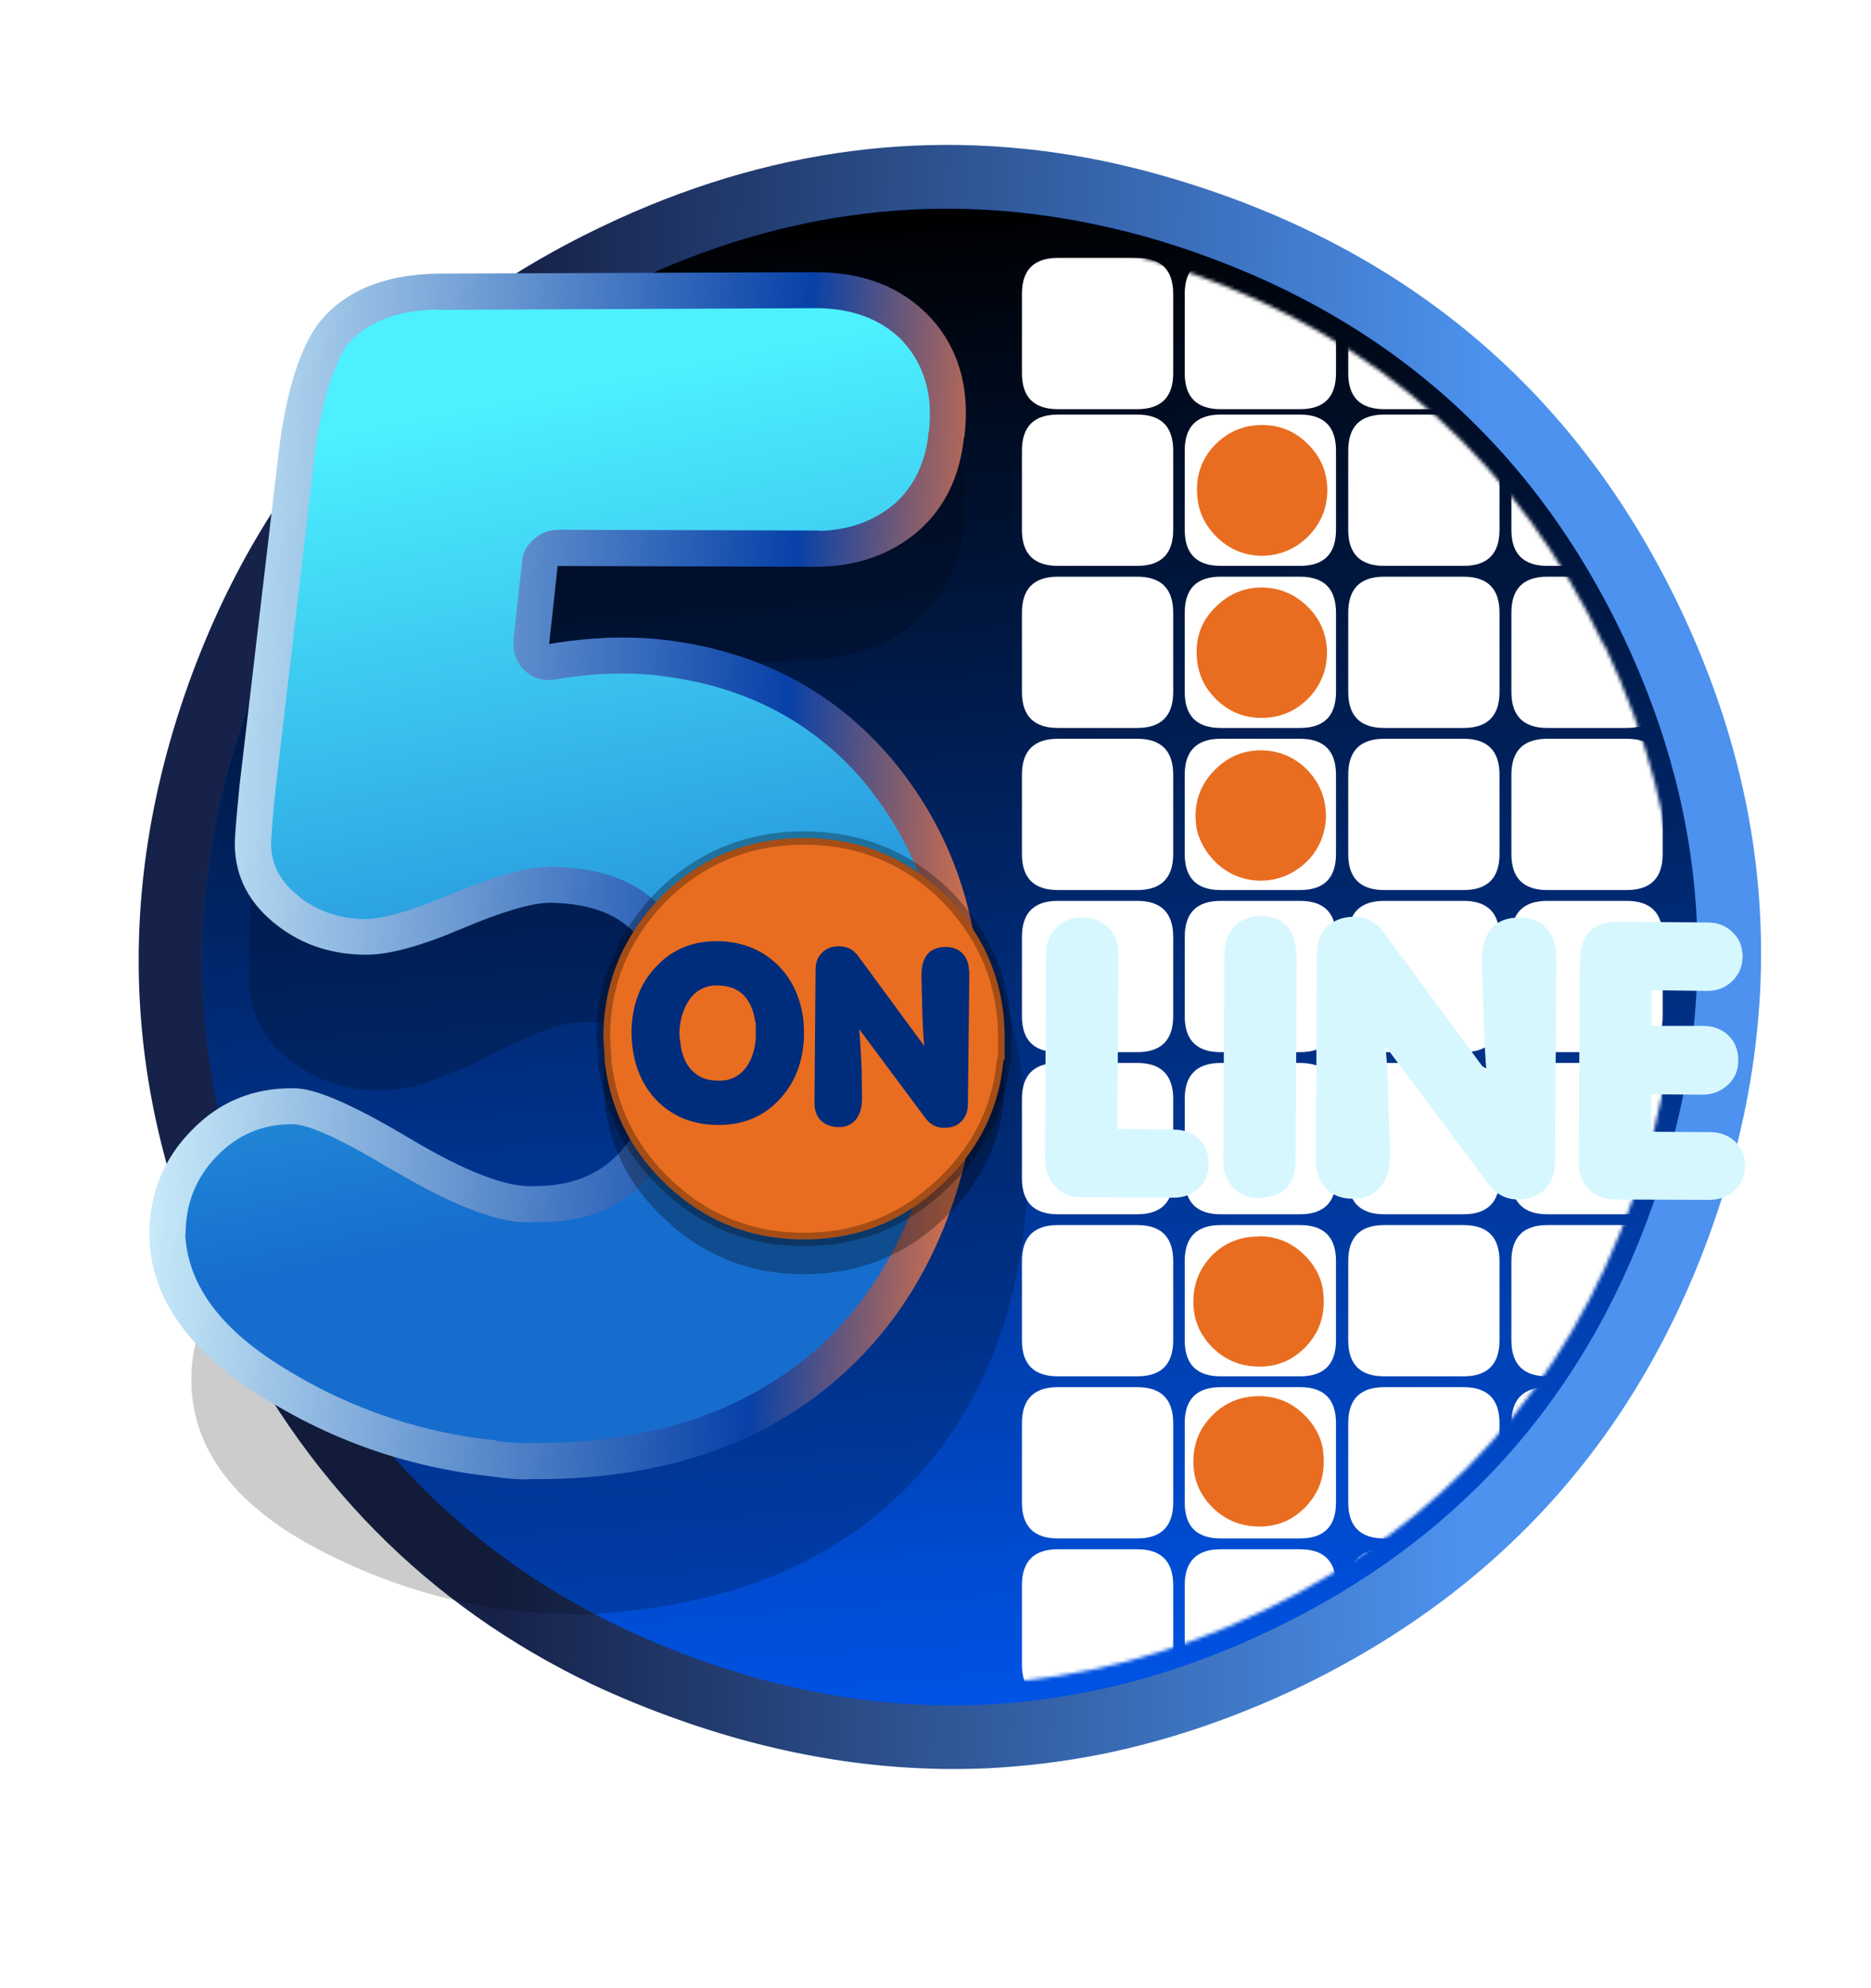 <svg xmlns="http://www.w3.org/2000/svg" xmlns:xlink="http://www.w3.org/1999/xlink" preserveAspectRatio="none" width="160" height="170"><defs><path fill="url(#a)" d="M376.6-2.6q-16.4-5.8-32.6-9.2-70.7-14.5-139 18.1-84.1 40.1-115.3 127.9-31 87.7 9 171.7 34.2 72.1 103.6 105.3 11.5 5.4 24 9.8 43.2 15.3 85.6 13.4 16.1-.8 32.1-4 27.2-5.6 54-18.3 83.9-40.2 115-127.8 31.1-87.8-8.8-171.8-40-84-127.6-115.1z" id="e"/><path fill="#005CFF" d="M370.7 14Q357.3 9.2 344 6.3 277-8.6 212.4 22.2q-77.4 37-106 117.9-28.7 80.8 8.1 158.2 36.8 77.4 117.7 106.1 56.7 20.2 111.8 7.9 23.4-5.2 46.4-16.2 77.4-36.9 106-117.7 28.7-80.8-8.1-158.3Q451.4 42.7 370.7 14z" id="f"/><path fill="url(#b)" d="M370.7 14Q357.3 9.2 344 6.3 277-8.6 212.4 22.2q-77.4 37-106 117.9-28.7 80.8 8.1 158.2 36.8 77.4 117.7 106.1 56.7 20.2 111.8 7.9 23.4-5.2 46.4-16.2 77.4-36.9 106-117.7 28.7-80.8-8.1-158.3Q451.4 42.7 370.7 14z" id="g"/><path fill-opacity=".2" d="M305.4 86.5q1-20.8-12.3-33.4-13-12.1-34-10.3l-106.9 8.5q-23.5 2.1-33.1 17.4-7 12.5-8.1 37.7l-4 94.4q-.3 12.8-.1 16.4 1 14.2 14 22.5 11.3 7.5 25.8 6.4 9.7-.8 26.3-9.3 16.5-8.6 24.4-9.4 18.3-1.2 26.7 8.7 8.6 9.8 7.4 30.8-1.3 39.2-32.5 41.3-11.4 1.4-36.2-11-25-12.6-33.9-11.7-17.3 1-28.2 14.1-11 13-9.8 30.2 2.1 27.5 38 45.3 18.3 9.1 37.8 13.3 12.9 2.7 26.4 3.1 7.4.5 11.5-.1 53.6-3.6 84.7-34.8 31.1-31.6 33.8-84.7.1-10.2-1-23.6-3.6-41-30.3-68.8-26.7-27.3-67.1-29-15.6-.7-32.8 3.5l.8-22.3 74.1-5.3q16.8-1.7 27.4-12.4 10.7-10.6 11.2-27.5z" id="h"/><path fill="url(#c)" d="M182.8 35.6q-4.4-19.9-20-28.2-15.5-8-34.8-1L29.8 41.6Q8 49.8 2.9 66.7-.5 80.2 5 104.2L25.4 194q3 12.2 4.1 15.5 4.6 13 18.9 17.6 12.6 4.1 26-.7 8.9-3.2 22.3-15.5 13.3-12.2 20.6-15 16.9-5.8 27.3 1.3 10.7 7 14.9 27.1 8.8 37.2-20 47.2-10.4 4.3-36.9-1-26.8-5.4-34.9-2.4-16 5.4-22.9 20.5-7 15-1.5 30.9 9 25.3 47.4 32.9 19.5 4 38.9 2.8 12.8-.8 25.7-3.8 7-1.4 10.7-3 49.6-17.1 70.8-54.5 21.3-37.6 10.2-88.3-2.6-9.7-7-22-13.8-37.7-46.1-56.9-32.2-18.9-70.7-10.3-14.8 3.4-29.9 11.8l-5-21.2 68.4-24q15.4-5.8 22.7-18.5 7.2-12.8 3.3-28.9z" id="i"/><path fill="url(#d)" d="M173 38v-.6q-3.4-14.8-15-21.1l-.1-.1q-11.8-5.8-26.5-.4L33.4 51h-.3q-16.1 6-20.5 18Q10 81 14.8 102l20.4 89.8q2.7 10.9 3.8 14.3v.1q3.1 8.4 12.5 11.3l.3.2q9.4 2.9 19.3-.6H71q7.3-3 18.5-13.2l.4-.3q15.4-14.1 24-17 .1-.2.3-.2 22.2-7.6 36 2.4 13.8 8.5 19.1 33.3v.2q10.8 46.6-26.6 58.6v.1q-12.1 5.2-41.8-.7h-.3q-22.8-4.7-29.6-2.8l-.3.1q-11.7 4.1-16.8 15.2v.1l-.1.1q-5.2 11.3-1 23.2v.3q8.2 19.8 39.5 26l.4.1q18.1 3.7 36.2 2.6 12-.7 24-3.6h.6q5.6-1.2 8.4-2.4l.7-.3h.2q45.6-15.8 65.3-50l.3-.3q18.8-34.4 9-80.5-2.5-9-6.7-20.7l-.1-.3q-12.6-34.3-41.8-51.8l-.4-.3q-28.7-16.5-62.9-8.8h-.2q-13.5 3.1-27.1 10.7-2.8 1.6-6 1.3-3.1-.4-5.5-2.5-2.3-2.1-3-5.1l-.1-.1-5-21.2q-1-3.7 1-7.1 1.8-3.4 5.4-4.7l68.4-24h.3q11.5-4.5 17-14l.1-.1q5.1-9.5 2.3-21.4z" id="j"/><path fill="#FFF" d="M483 122.7Q447.2 47.3 368.8 19.5q-78.5-27.9-153.8 8-75.2 35.9-103 114.4-27.9 78.6 7.8 153.9 35.9 75.2 114.5 103.1 78.4 27.9 153.7-8 75.2-36 103-114.4 27.9-78.6-7.8-153.8z" id="k"/><path fill="#FFF" d="M66-14.2q0 10 10 10h22q10 0 10-10v-22q0-10-10-10H76q-10 0-10 10v22z" id="n"/><path fill="#FFF" d="M66-14.2q0 10 10 10h22q10 0 10-10v-22q0-10-10-10H76q-10 0-10 10v22z" id="o"/><path fill="#FFF" d="M66-14.2q0 10 10 10h22q10 0 10-10v-22q0-10-10-10H76q-10 0-10 10v22z" id="p"/><path fill="#FFF" d="M66-14.2q0 10 10 10h22q10 0 10-10v-22q0-10-10-10H76q-10 0-10 10v22z" id="q"/><path fill="#FFF" d="M66-14.2q0 10 10 10h22q10 0 10-10v-22q0-10-10-10H76q-10 0-10 10v22z" id="r"/><path fill="#FFF" d="M66-14.2q0 10 10 10h22q10 0 10-10v-22q0-10-10-10H76q-10 0-10 10v22z" id="s"/><path fill="#FFF" d="M66-14.2q0 10 10 10h22q10 0 10-10v-22q0-10-10-10H76q-10 0-10 10v22z" id="t"/><path fill="#FFF" d="M66-14.2q0 10 10 10h22q10 0 10-10v-22q0-10-10-10H76q-10 0-10 10v22z" id="u"/><path fill="#FFF" d="M66-14.2q0 10 10 10h22q10 0 10-10v-22q0-10-10-10H76q-10 0-10 10v22z" id="v"/><path fill="#FFF" d="M66-14.2q0 10 10 10h22q10 0 10-10v-22q0-10-10-10H76q-10 0-10 10v22z" id="w"/><path fill="#FFF" d="M66-14.2q0 10 10 10h22q10 0 10-10v-22q0-10-10-10H76q-10 0-10 10v22z" id="x"/><path fill="#FFF" d="M66-14.2q0 10 10 10h22q10 0 10-10v-22q0-10-10-10H76q-10 0-10 10v22z" id="y"/><path fill="#FFF" d="M66-14.2q0 10 10 10h22q10 0 10-10v-22q0-10-10-10H76q-10 0-10 10v22z" id="z"/><path fill="#FFF" d="M66-14.2q0 10 10 10h22q10 0 10-10v-22q0-10-10-10H76q-10 0-10 10v22z" id="A"/><path fill="#FFF" d="M66-14.2q0 10 10 10h22q10 0 10-10v-22q0-10-10-10H76q-10 0-10 10v22z" id="B"/><path fill="#FFF" d="M66-14.2q0 10 10 10h22q10 0 10-10v-22q0-10-10-10H76q-10 0-10 10v22z" id="C"/><path fill="#FFF" d="M66-14.2q0 10 10 10h22q10 0 10-10v-22q0-10-10-10H76q-10 0-10 10v22z" id="D"/><path fill="#FFF" d="M66-14.2q0 10 10 10h22q10 0 10-10v-22q0-10-10-10H76q-10 0-10 10v22z" id="E"/><path fill="#FFF" d="M66-14.2q0 10 10 10h22q10 0 10-10v-22q0-10-10-10H76q-10 0-10 10v22z" id="F"/><path fill="#FFF" d="M66-14.2q0 10 10 10h22q10 0 10-10v-22q0-10-10-10H76q-10 0-10 10v22z" id="G"/><path fill="#FFF" d="M66-14.2q0 10 10 10h22q10 0 10-10v-22q0-10-10-10H76q-10 0-10 10v22z" id="H"/><path fill="#FFF" d="M66-14.2q0 10 10 10h22q10 0 10-10v-22q0-10-10-10H76q-10 0-10 10v22z" id="I"/><path fill="#FFF" d="M66-14.2q0 10 10 10h22q10 0 10-10v-22q0-10-10-10H76q-10 0-10 10v22z" id="J"/><path fill="#FFF" d="M66-14.2q0 10 10 10h22q10 0 10-10v-22q0-10-10-10H76q-10 0-10 10v22z" id="K"/><path fill="#FFF" d="M66-14.2q0 10 10 10h22q10 0 10-10v-22q0-10-10-10H76q-10 0-10 10v22z" id="L"/><path fill="#FFF" d="M66-14.2q0 10 10 10h22q10 0 10-10v-22q0-10-10-10H76q-10 0-10 10v22z" id="M"/><path fill="#FFF" d="M66-14.2q0 10 10 10h22q10 0 10-10v-22q0-10-10-10H76q-10 0-10 10v22z" id="N"/><path fill="#FFF" d="M66-14.2q0 10 10 10h22q10 0 10-10v-22q0-10-10-10H76q-10 0-10 10v22z" id="O"/><path fill="#FFF" d="M66-14.2q0 10 10 10h22q10 0 10-10v-22q0-10-10-10H76q-10 0-10 10v22z" id="P"/><path fill="#FFF" d="M66-14.2q0 10 10 10h22q10 0 10-10v-22q0-10-10-10H76q-10 0-10 10v22z" id="Q"/><path fill="#FFF" d="M66-14.2q0 10 10 10h22q10 0 10-10v-22q0-10-10-10H76q-10 0-10 10v22z" id="R"/><path fill="#FFF" d="M66-14.2q0 10 10 10h22q10 0 10-10v-22q0-10-10-10H76q-10 0-10 10v22z" id="S"/><path fill="#FFF" d="M66-14.2q0 10 10 10h22q10 0 10-10v-22q0-10-10-10H76q-10 0-10 10v22z" id="T"/><path fill="#FFF" d="M66-14.2q0 10 10 10h22q10 0 10-10v-22q0-10-10-10H76q-10 0-10 10v22z" id="U"/><path fill="#FFF" d="M66-14.2q0 10 10 10h22q10 0 10-10v-22q0-10-10-10H76q-10 0-10 10v22z" id="V"/><path fill="#FFF" d="M66-14.2q0 10 10 10h22q10 0 10-10v-22q0-10-10-10H76q-10 0-10 10v22z" id="W"/><path fill="#FFF" d="M66-14.2q0 10 10 10h22q10 0 10-10v-22q0-10-10-10H76q-10 0-10 10v22z" id="X"/><path fill="#FFF" d="M66-14.2q0 10 10 10h22q10 0 10-10v-22q0-10-10-10H76q-10 0-10 10v22z" id="Y"/><path fill="#FFF" d="M66-14.2q0 10 10 10h22q10 0 10-10v-22q0-10-10-10H76q-10 0-10 10v22z" id="Z"/><path fill="#FFF" d="M66-14.2q0 10 10 10h22q10 0 10-10v-22q0-10-10-10H76q-10 0-10 10v22z" id="aa"/><path fill-opacity=".3" d="M15 1.7V.2l-.1.2q-.5 5.2-4.3 8.9Q6.2 13.7 0 13.7q-6.2 0-10.6-4.4-3.7-3.7-4.3-8.9V.2l-.1 1.5q0 6.1 4.4 10.3 4.4 4.3 10.6 4.3 6.2 0 10.6-4.3Q15 7.8 15 1.7z" id="ab"/><path fill="#E96D20" d="M15-1.4q0-6.1-4.4-10.6Q6.2-16.3 0-16.3q-6.2 0-10.6 4.3Q-15-7.5-15-1.4l.1 1.6v.2q.6 5.2 4.3 8.9 4.4 4.4 10.6 4.4 6.2 0 10.6-4.4 3.8-3.7 4.3-8.9l.1-.2v-1.6z" id="ac"/><path fill="#002C7C" d="M260.9 231q0-2.5-.2-4.6-1.3-9.5-7.4-15.3-6.4-6-15.8-6.3-10.8-.3-17.6 7-6.6 6.8-6.9 17.8 0 2.6.3 4.8 1.2 9.3 7.3 15.2 6.4 6 15.8 6.2 10.8.3 17.6-7 6.6-6.9 6.9-17.9m-13.4-3.6v3.1q.1 3.8-1.4 7.2-2.4 5.3-7.7 5.9h-1.8q-4.3-.1-7-3-2.4-2.6-3-7.2-.3-1.8-.3-3 .1-3.9 1.6-7.2 2.4-5.3 7.7-6h1.7q8.7.3 10.1 10.3m59.3-14.3q0-2.9-1.7-4.8-1.8-1.9-4.7-1.9-7 0-6.8 8.4l.2 7.9q.2 8 .6 11.2L276 209q-2-2.8-5.4-2.8-3 0-4.7 1.8-1.8 1.7-1.8 4.7l-.3 37q0 3 1.7 4.8 1.8 1.8 4.8 1.9 3.2.1 5-2.1 1.8-2.2 1.7-6.3l-.1-7.7q-.3-7.4-.7-11.1l18.4 24.7q2.1 2.8 5.3 2.7 3 0 4.7-1.8 1.8-1.8 1.8-4.8l.4-36.9z" id="ae"/><path fill="#E96D20" d="M387.2 286.8q-7.6-.1-12.9 5.1-3.9 4-4.9 9-.4 1.7-.4 3.8-.1 7.4 5.2 12.8 5.3 5.3 12.9 5.4 7.5.1 12.8-5.2 5.3-5.3 5.3-12.8 0-1.8-.3-3.8-1-5.2-5-9.1-5.3-5.3-12.7-5.3z" id="ag"/><path id="ad" stroke="#000" stroke-opacity=".3" stroke-width="1" stroke-linejoin="round" stroke-linecap="round" fill="none" d="M15-1.4V.2l-.1.2q-.5 5.2-4.3 8.9Q6.2 13.7 0 13.7q-6.2 0-10.6-4.4-3.7-3.7-4.3-8.9V.2l-.1-1.6q0-6.1 4.4-10.6 4.4-4.3 10.6-4.3 6.2 0 10.6 4.3Q15-7.5 15-1.4z"/><linearGradient id="a" gradientUnits="userSpaceOnUse" x1="76.7" y1="204.4" x2="526.1" y2="213.8" spreadMethod="pad"><stop offset="22.7%" stop-color="#162249"/><stop offset="82.4%" stop-color="#4C92EE"/></linearGradient><linearGradient id="b" gradientUnits="userSpaceOnUse" x1="316.8" y1="416.2" x2="286" y2="2.2" spreadMethod="pad"><stop offset="0%" stop-opacity=".1"/><stop offset="100%"/></linearGradient><linearGradient id="c" gradientUnits="userSpaceOnUse" x1="236" y1="141" x2="-2.5" y2="210.7" spreadMethod="pad"><stop offset="1.2%" stop-color="#F77738"/><stop offset="26.7%" stop-color="#0741A8"/><stop offset="100%" stop-color="#D7F7FF"/></linearGradient><linearGradient id="d" gradientUnits="userSpaceOnUse" x1="53.8" y1="72.6" x2="186.7" y2="295.4" spreadMethod="pad"><stop offset="0%" stop-color="#4DF0FF"/><stop offset="86.7%" stop-color="#166DCD"/></linearGradient><filter id="m" x="-20%" y="-20%" width="140%" height="140%" color-interpolation-filters="sRGB"><feColorMatrix in="SourceGraphic" values="0 0 0 0 255 0 0 0 0 255 0 0 0 0 255 0 0 0 255 0" result="result1"/><feColorMatrix in="SourceGraphic" values="0 0 0 0 0.741 0 0 0 0 0.933 0 0 0 0 1 0 0 0 1 -0.714" result="result2"/><feComposite in2="result1" in="result2" operator="in" result="result3"/></filter><g id="af"><path fill="#D7F7FF" d="M476 266.4q0 4.5 2.9 7.4 2.8 2.7 7.4 2.7l26 .1q4 0 7-2.6 2.8-2.6 2.9-6.7 0-4.3-2.8-6.9-2.8-2.6-7-2.6l-16.3-.1v-10.4l14.3.1q4 0 7-2.7 2.9-2.7 2.9-6.8 0-4.3-2.8-7-2.8-2.6-7.1-2.6h-14.1v-9.9l15.4.2q4.1 0 6.9-2.7 2.8-2.7 2.9-6.7 0-4.3-2.8-6.9-2.7-2.7-7-2.7l-25-.2q-10.3-.1-10.4 11.3l-.3 55.7m-6.3-57.7q0-4.5-2.7-7.5-2.8-3-7.3-3-11 0-10.6 13.3l.4 12.2q.4 12.5.9 17.4l-28.5-38.7q-3.3-4.5-8.4-4.4-4.6.1-7.4 2.8-2.8 2.8-2.8 7.4l-.3 57.6q0 4.6 2.8 7.6 2.6 2.8 7.3 2.9 5 .1 7.8-3.3 2.9-3.3 2.7-9.9l-.4-11.9q-.2-11.5-.9-17.3l28.6 38.3q3.4 4.4 8.4 4.3 4.6-.1 7.3-2.8 2.8-2.8 2.8-7.4l.4-57.6m-72.2-.4l-.2-2q-1.3-8.5-9.6-8.5-4.7 0-7.4 2.9-2.8 2.9-2.8 7.6l-.3 57.4.1 2q.6 3.8 3.3 6.1 2.7 2.3 6.6 2.3l1.9-.2q8.1-1.2 8.2-10.2l.3-57.4m-49.5.3q0-4.7-2.7-7.5t-7.3-2.9q-4.6 0-7.3 2.9-2.8 2.8-2.8 7.4l-.3 56.6q0 4.8 2.8 7.8t7.5 3l25.3.1q4.6 0 7.4-2.9 2.8-3 2.4-7.6-.4-3.9-3-6.1-2.6-2.3-6.7-2.3l-15.6-.2.3-48.3z"/><path fill="#E96D20" d="M374.3 336.4q-3.9 3.9-4.9 8.9-.4 1.7-.4 3.8-.1 7.4 5.2 12.8 5.3 5.3 12.9 5.4 7.5.1 12.8-5.2 5.3-5.3 5.3-12.8 0-1.9-.3-3.9-1-5-5-9-5.3-5.3-12.7-5.3-7.6 0-12.9 5.3m13.5-184.6q-7.4 0-12.7 5.3-5.4 5.3-5.5 12.7 0 1.8.3 3.8 1.2 5.1 5 9 5.3 5.3 12.8 5.4 7.4-.1 12.8-5.3 3.8-3.8 4.9-9 .4-1.8.4-3.6 0-7.5-5.2-12.9-5.3-5.3-12.8-5.4m.2-45.2q-7.4 0-12.8 5.4-5.3 5.1-5.3 12.5 0 7.7 5.2 12.9 5.3 5.4 12.8 5.4 7.5 0 12.8-5.2 5.3-5.3 5.4-12.8 0-7.5-5.3-12.8-5.3-5.3-12.8-5.4m0-45.1q-7.4 0-12.8 5.3Q370 72 370 79.5q0 7.5 5.2 12.8 5.3 5.4 12.8 5.5 7.5-.1 12.8-5.3 5.3-5.3 5.4-12.8 0-7.5-5.3-12.8-5.3-5.4-12.8-5.4z"/></g></defs><g transform="matrix(.308 0 0 .308 -11.6 17.4)"><use xlink:href="#e"/><use xlink:href="#f"/><use xlink:href="#g"/><use xlink:href="#h"/><use xlink:href="#i" transform="rotate(19.5 158.9 407)"/><use xlink:href="#j" transform="rotate(19.5 158.9 407)"/><mask id="l"><use xlink:href="#k"/></mask><g mask="url(#l)"><use filter="url(#m)" xlink:href="#n" transform="translate(255.4 419.8)"/><use filter="url(#m)" xlink:href="#o" transform="translate(300.6 419.8)"/><use filter="url(#m)" xlink:href="#p" transform="translate(346 419.8)"/><use filter="url(#m)" xlink:href="#q" transform="translate(391.3 419.8)"/><use filter="url(#m)" xlink:href="#r" transform="translate(255.4 374.8)"/><use filter="url(#m)" xlink:href="#s" transform="translate(300.6 374.8)"/><use filter="url(#m)" xlink:href="#t" transform="translate(346 374.8)"/><use filter="url(#m)" xlink:href="#u" transform="translate(391.3 374.8)"/><use filter="url(#m)" xlink:href="#v" transform="translate(255.4 329.8)"/><use filter="url(#m)" xlink:href="#w" transform="translate(300.6 329.8)"/><use filter="url(#m)" xlink:href="#x" transform="translate(346 329.8)"/><use filter="url(#m)" xlink:href="#y" transform="translate(391.3 329.8)"/><use filter="url(#m)" xlink:href="#z" transform="translate(255.4 284.8)"/><use filter="url(#m)" xlink:href="#A" transform="translate(300.6 284.8)"/><use filter="url(#m)" xlink:href="#B" transform="translate(346 284.8)"/><use filter="url(#m)" xlink:href="#C" transform="translate(391.3 284.8)"/><use filter="url(#m)" xlink:href="#D" transform="translate(255.4 239.8)"/><use filter="url(#m)" xlink:href="#E" transform="translate(300.6 239.8)"/><use filter="url(#m)" xlink:href="#F" transform="translate(346 239.8)"/><use filter="url(#m)" xlink:href="#G" transform="translate(391.3 239.8)"/><use filter="url(#m)" xlink:href="#H" transform="translate(255.4 194.8)"/><use filter="url(#m)" xlink:href="#I" transform="translate(300.6 194.8)"/><use filter="url(#m)" xlink:href="#J" transform="translate(346 194.8)"/><use filter="url(#m)" xlink:href="#K" transform="translate(391.3 194.8)"/><use filter="url(#m)" xlink:href="#L" transform="translate(255.4 149.8)"/><use filter="url(#m)" xlink:href="#M" transform="translate(300.6 149.8)"/><use filter="url(#m)" xlink:href="#N" transform="translate(346 149.8)"/><use filter="url(#m)" xlink:href="#O" transform="translate(391.3 149.8)"/><use filter="url(#m)" xlink:href="#P" transform="translate(255.4 104.8)"/><use filter="url(#m)" xlink:href="#Q" transform="translate(300.6 104.8)"/><use filter="url(#m)" xlink:href="#R" transform="translate(346 104.8)"/><use filter="url(#m)" xlink:href="#S" transform="translate(391.3 104.8)"/><use filter="url(#m)" xlink:href="#T" transform="translate(255.4 61.3)"/><use filter="url(#m)" xlink:href="#U" transform="translate(300.6 61.3)"/><use filter="url(#m)" xlink:href="#V" transform="translate(346 61.3)"/><use filter="url(#m)" xlink:href="#W" transform="translate(391.3 61.3)"/><use filter="url(#m)" xlink:href="#X" transform="translate(255.4 463.6)"/><use filter="url(#m)" xlink:href="#Y" transform="translate(300.6 463.6)"/><use filter="url(#m)" xlink:href="#Z" transform="translate(346 463.6)"/><use filter="url(#m)" xlink:href="#aa" transform="translate(391.3 463.6)"/></g><use xlink:href="#ab" transform="matrix(3.714 0 0 3.714 260.9 236.7)"/><g transform="matrix(3.714 0 0 3.714 260.9 236.7)"><use xlink:href="#ac"/><use xlink:href="#ad"/></g><use xlink:href="#ae"/><g><use xlink:href="#af"/></g><g><use xlink:href="#ag"/></g></g></svg>